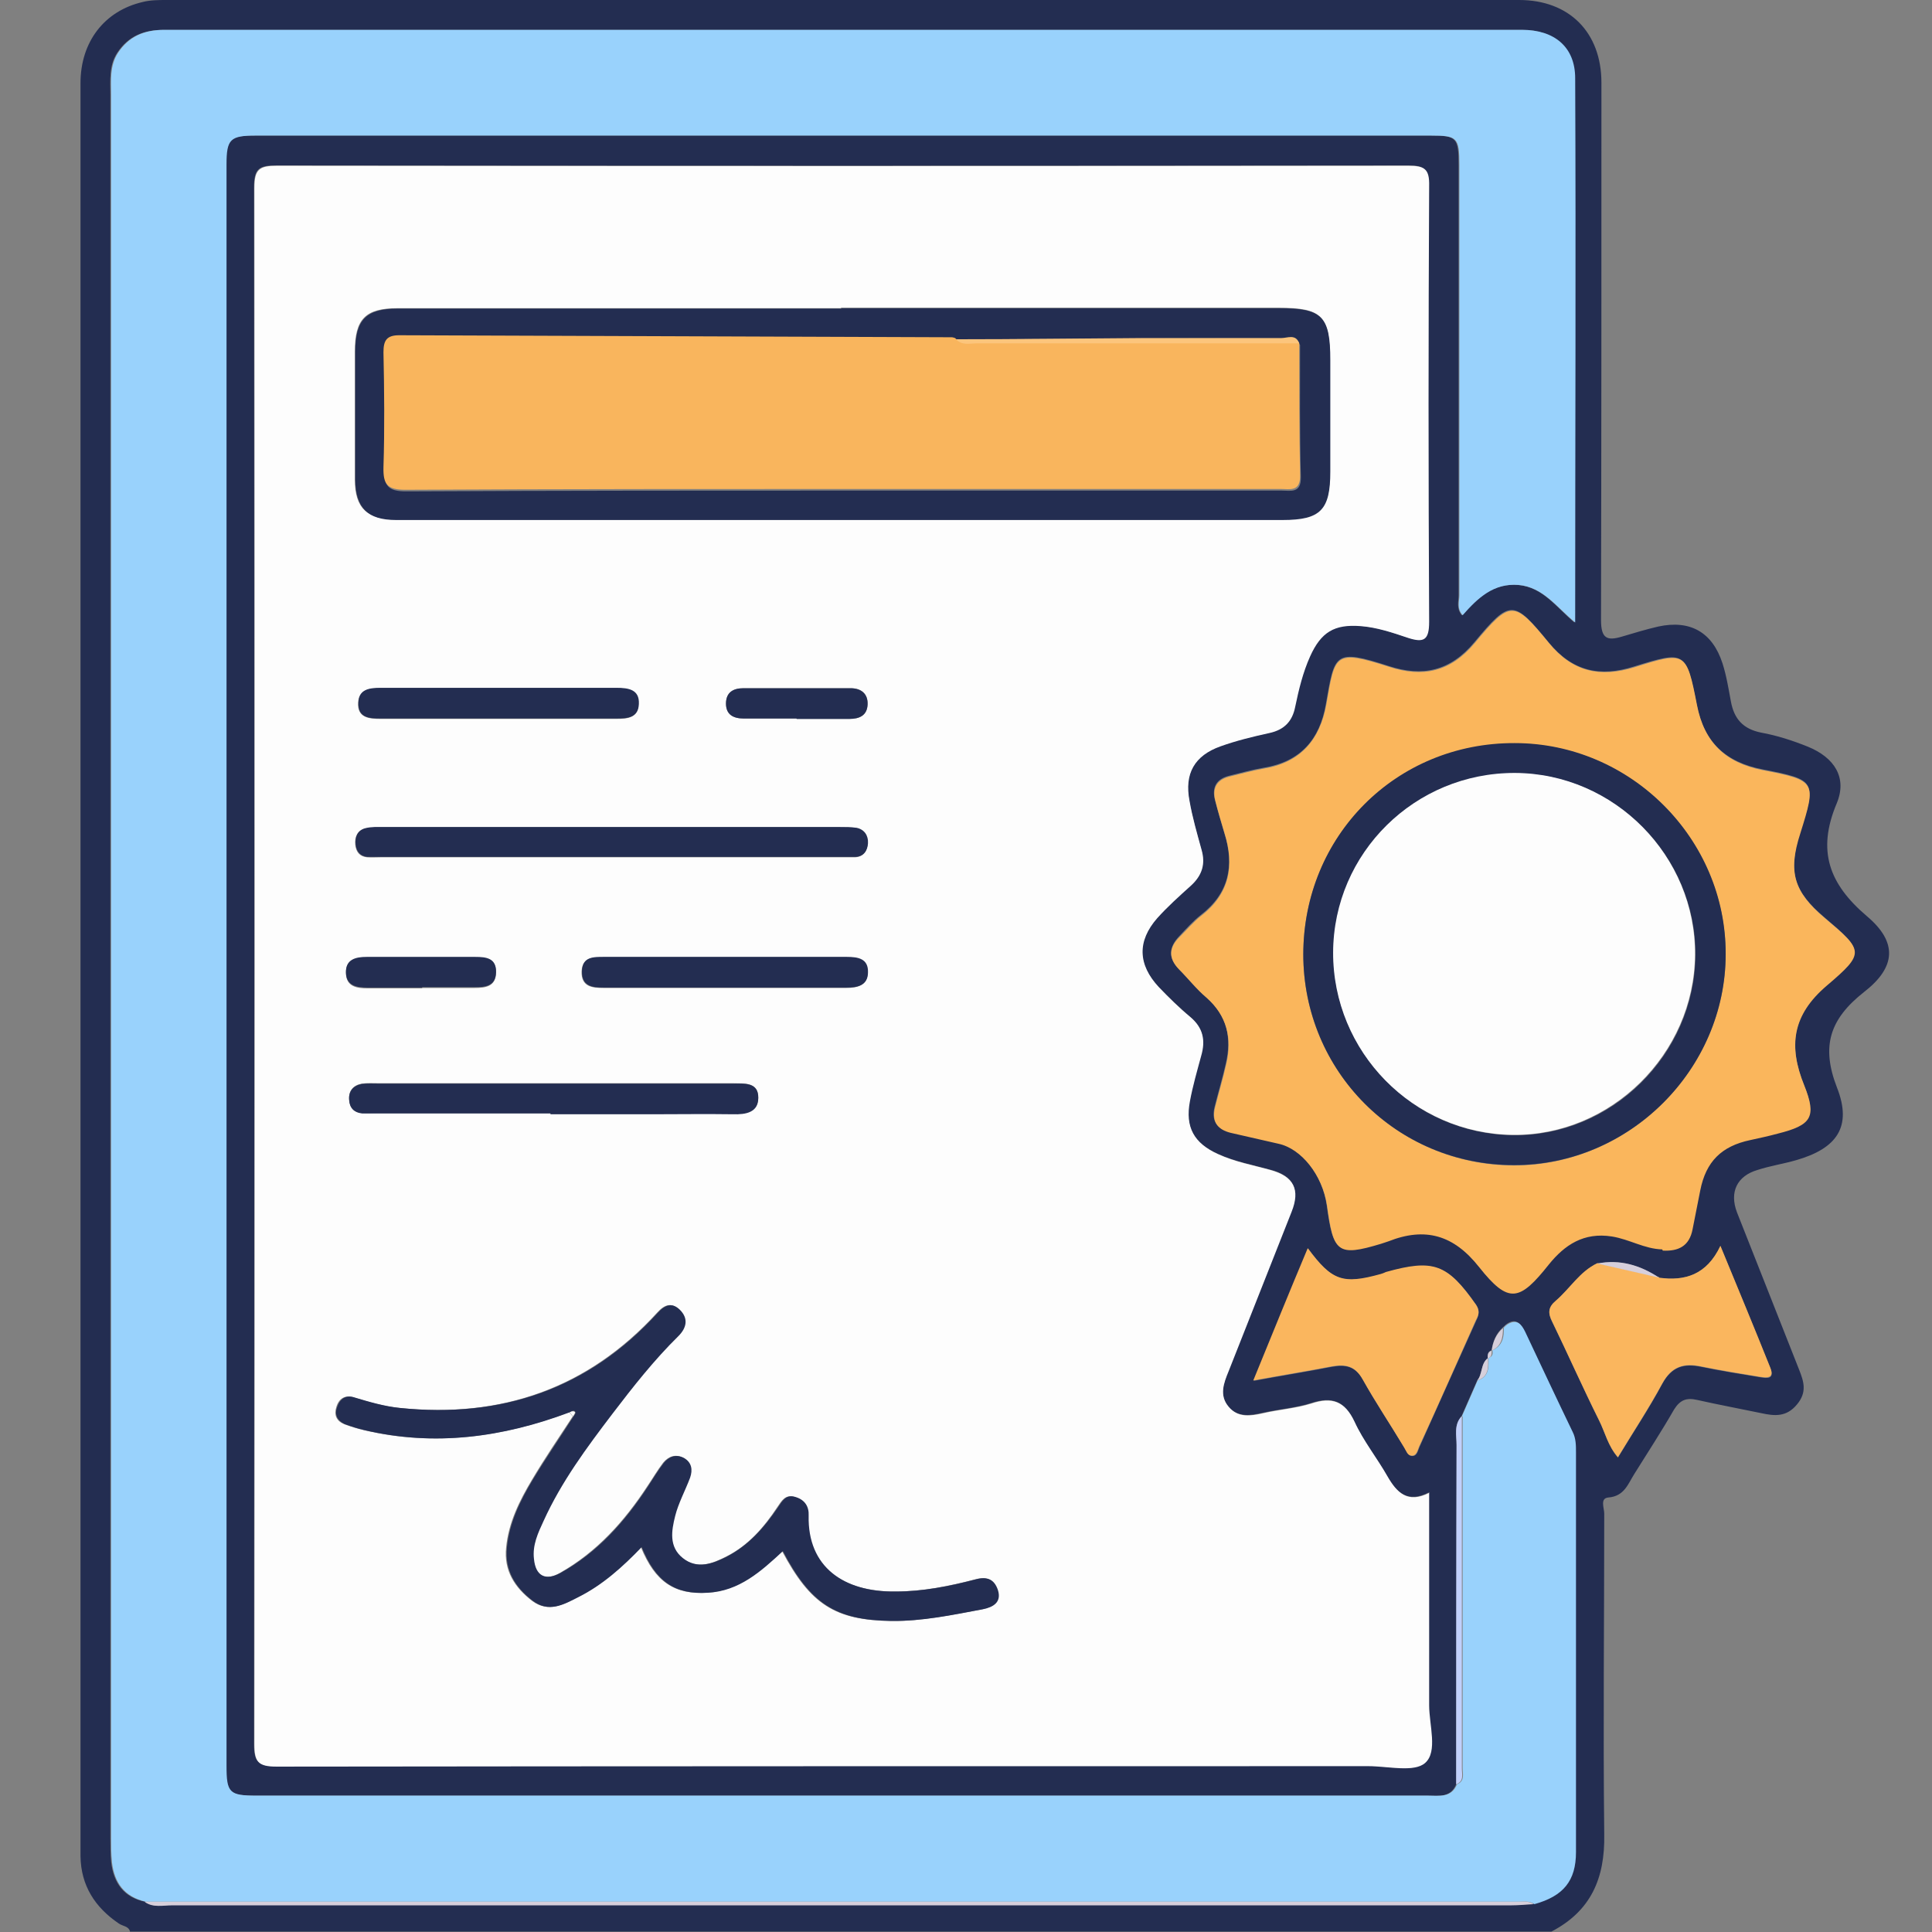 <svg width="48" height="48" viewBox="0 0 48 48" fill="none" xmlns="http://www.w3.org/2000/svg">
<rect x="0" y="0" width="48" height="48" fill="#808080" stroke="none"/>
<path d="M3.233 48C3.203 47.85 3.052 47.86 2.952 47.789C2.361 47.389 2.01 46.847 2 46.116C2 46.086 2 46.056 2 46.026C2 31.372 2 16.718 2 2.065C2 1.042 2.591 0.271 3.544 0.05C3.734 0 3.944 0 4.145 0C15.351 0 26.546 0 37.742 0C38.985 0 39.787 0.802 39.787 2.055C39.787 6.505 39.787 10.955 39.777 15.405C39.777 15.866 39.927 15.927 40.298 15.816C40.599 15.726 40.899 15.636 41.2 15.566C41.992 15.395 42.543 15.706 42.794 16.478C42.894 16.788 42.944 17.109 43.004 17.43C43.084 17.861 43.305 18.111 43.756 18.202C44.147 18.272 44.547 18.402 44.918 18.552C45.58 18.823 45.901 19.324 45.63 19.966C45.139 21.138 45.44 21.96 46.382 22.762C47.144 23.404 47.113 24.025 46.312 24.646C45.46 25.318 45.239 25.99 45.64 27.022C46.021 27.994 45.64 28.535 44.618 28.826C44.307 28.916 43.976 28.966 43.666 29.067C43.154 29.217 42.964 29.618 43.154 30.119C43.666 31.422 44.187 32.725 44.698 34.028C44.818 34.329 44.898 34.589 44.648 34.89C44.387 35.211 44.086 35.181 43.766 35.111C43.234 35 42.693 34.9 42.162 34.78C41.901 34.72 41.741 34.78 41.591 35.02C41.28 35.562 40.939 36.083 40.608 36.614C40.448 36.864 40.358 37.175 39.957 37.205C39.746 37.225 39.857 37.466 39.857 37.606C39.857 40.262 39.827 42.918 39.857 45.574C39.877 46.667 39.526 47.479 38.544 47.99H3.233V48ZM36.97 33.747C36.78 33.878 36.84 34.138 36.7 34.299C36.569 34.599 36.439 34.89 36.309 35.191C36.118 35.401 36.188 35.662 36.188 35.902C36.188 38.709 36.178 41.525 36.178 44.332C36.038 44.672 35.737 44.612 35.457 44.612C25.754 44.612 16.052 44.612 6.36 44.612C5.668 44.612 5.608 44.542 5.608 43.87C5.608 30.61 5.608 17.35 5.608 4.089C5.608 3.448 5.698 3.368 6.34 3.368C16.072 3.368 25.805 3.368 35.537 3.368C36.188 3.368 36.239 3.418 36.239 4.099C36.239 7.658 36.239 11.226 36.239 14.784C36.239 14.944 36.178 15.115 36.319 15.285C36.7 14.854 37.09 14.483 37.712 14.533C38.323 14.583 38.654 15.075 39.115 15.465C39.115 10.905 39.115 6.425 39.115 1.944C39.115 1.173 38.594 0.742 37.802 0.742C35.026 0.742 32.239 0.742 29.463 0.742C20.994 0.742 12.534 0.742 4.065 0.742C3.564 0.742 3.183 0.902 2.912 1.313C2.702 1.634 2.742 2.005 2.742 2.355C2.742 16.788 2.742 31.221 2.742 45.655C2.742 45.855 2.742 46.066 2.762 46.266C2.822 46.777 3.072 47.138 3.604 47.248C3.814 47.399 4.055 47.328 4.275 47.328C15.361 47.328 26.456 47.328 37.541 47.328C37.732 47.328 37.912 47.308 38.103 47.298C38.824 47.098 39.135 46.717 39.135 46.005C39.135 42.698 39.135 39.38 39.135 36.073C39.135 35.902 39.135 35.732 39.055 35.572C38.664 34.74 38.273 33.908 37.872 33.076C37.782 32.885 37.662 32.735 37.431 32.895C37.401 32.925 37.371 32.956 37.341 32.976C37.171 33.126 37.09 33.326 37.06 33.547C36.96 33.577 36.96 33.657 36.96 33.737L36.97 33.747ZM41.22 31.743C40.749 31.442 40.248 31.282 39.686 31.392C39.245 31.602 39.005 32.023 38.654 32.324C38.464 32.484 38.453 32.625 38.564 32.845C38.965 33.657 39.325 34.479 39.727 35.291C39.877 35.581 39.947 35.922 40.197 36.213C40.578 35.581 40.969 35 41.3 34.379C41.531 33.958 41.831 33.868 42.262 33.958C42.753 34.058 43.245 34.138 43.736 34.218C43.896 34.248 44.096 34.269 43.986 33.998C43.585 33.006 43.184 32.023 42.743 30.961C42.403 31.673 41.861 31.833 41.22 31.753V31.743ZM35.507 37.075C34.965 37.356 34.695 37.075 34.464 36.674C34.194 36.213 33.863 35.792 33.642 35.311C33.402 34.8 33.091 34.69 32.57 34.86C32.189 34.98 31.778 35.01 31.377 35.1C31.057 35.171 30.746 35.221 30.515 34.94C30.285 34.659 30.405 34.349 30.515 34.058C31.037 32.745 31.558 31.422 32.079 30.099C32.299 29.538 32.139 29.207 31.548 29.057C31.107 28.936 30.666 28.856 30.255 28.666C29.653 28.395 29.433 27.994 29.553 27.353C29.623 26.972 29.734 26.591 29.834 26.22C29.944 25.839 29.884 25.529 29.563 25.258C29.293 25.027 29.032 24.777 28.781 24.516C28.26 23.965 28.24 23.374 28.741 22.802C29.002 22.512 29.293 22.251 29.583 21.99C29.864 21.75 29.944 21.469 29.844 21.108C29.734 20.707 29.623 20.297 29.543 19.886C29.423 19.214 29.673 18.763 30.315 18.532C30.706 18.392 31.117 18.292 31.528 18.202C31.898 18.122 32.099 17.911 32.169 17.55C32.259 17.119 32.36 16.698 32.54 16.297C32.811 15.696 33.141 15.495 33.793 15.546C34.204 15.576 34.585 15.716 34.965 15.836C35.367 15.967 35.497 15.896 35.497 15.435C35.477 11.827 35.477 8.219 35.497 4.611C35.497 4.19 35.377 4.109 34.986 4.109C25.614 4.119 16.243 4.119 6.871 4.109C6.43 4.109 6.31 4.19 6.31 4.661C6.32 17.55 6.32 30.43 6.31 43.319C6.31 43.76 6.4 43.881 6.861 43.881C15.902 43.861 24.943 43.87 33.993 43.87C34.474 43.87 35.116 44.041 35.397 43.79C35.707 43.51 35.487 42.858 35.497 42.357C35.507 40.613 35.497 38.859 35.497 37.065L35.507 37.075ZM41.3 31.051C41.681 31.071 41.962 30.941 42.042 30.52C42.102 30.199 42.172 29.878 42.232 29.558C42.373 28.836 42.753 28.455 43.475 28.305C43.706 28.255 43.926 28.205 44.157 28.145C44.998 27.924 45.129 27.724 44.818 26.952C44.427 25.97 44.528 25.198 45.379 24.466C46.332 23.654 46.282 23.604 45.329 22.792C44.557 22.141 44.417 21.65 44.718 20.687C45.129 19.404 45.129 19.374 43.786 19.114C42.864 18.933 42.332 18.432 42.152 17.5C41.891 16.167 41.861 16.167 40.599 16.558C39.746 16.829 39.065 16.678 38.474 15.957C37.602 14.894 37.521 14.884 36.629 15.957C36.028 16.678 35.336 16.819 34.505 16.548C33.141 16.107 33.161 16.237 32.941 17.49C32.791 18.372 32.309 18.923 31.397 19.074C31.107 19.124 30.816 19.204 30.535 19.274C30.215 19.354 30.104 19.565 30.185 19.875C30.255 20.146 30.335 20.417 30.415 20.687C30.676 21.499 30.535 22.191 29.834 22.732C29.643 22.882 29.473 23.073 29.303 23.253C29.042 23.524 29.012 23.794 29.282 24.065C29.513 24.296 29.724 24.556 29.964 24.767C30.485 25.218 30.606 25.779 30.455 26.421C30.375 26.781 30.265 27.142 30.175 27.503C30.094 27.844 30.225 28.044 30.566 28.125C30.956 28.215 31.357 28.315 31.748 28.395C32.319 28.515 32.851 29.177 32.961 29.939C33.121 31.101 33.212 31.212 34.304 30.881C34.364 30.861 34.424 30.851 34.484 30.821C35.397 30.46 36.098 30.66 36.74 31.462C37.471 32.384 37.742 32.314 38.474 31.392C38.864 30.901 39.325 30.59 40.037 30.7C40.468 30.77 40.849 31.011 41.29 31.021L41.3 31.051ZM31.137 34.309C31.848 34.178 32.47 34.078 33.091 33.958C33.422 33.898 33.673 33.938 33.863 34.279C34.184 34.86 34.555 35.411 34.895 35.972C34.946 36.053 34.986 36.163 35.066 36.173C35.206 36.193 35.226 36.043 35.266 35.952C35.737 34.9 36.208 33.848 36.679 32.805C36.74 32.675 36.77 32.565 36.679 32.424C35.968 31.412 35.617 31.282 34.444 31.612C34.404 31.622 34.354 31.642 34.314 31.663C33.372 31.923 33.101 31.833 32.5 31.021C32.059 32.104 31.628 33.156 31.147 34.309H31.137Z" fill="#232D51"/>
<path d="M35.507 37.075C35.507 38.869 35.507 40.623 35.507 42.367C35.507 42.858 35.727 43.52 35.407 43.8C35.136 44.041 34.484 43.88 34.003 43.88C24.963 43.88 15.922 43.88 6.871 43.891C6.41 43.891 6.32 43.77 6.32 43.329C6.33 30.44 6.33 17.56 6.32 4.671C6.32 4.2 6.45 4.119 6.881 4.119C16.253 4.129 25.624 4.129 34.996 4.119C35.397 4.119 35.517 4.2 35.507 4.621C35.487 8.229 35.487 11.837 35.507 15.445C35.507 15.906 35.377 15.977 34.976 15.846C34.595 15.716 34.204 15.586 33.803 15.556C33.151 15.505 32.821 15.706 32.55 16.307C32.37 16.708 32.269 17.129 32.179 17.56C32.109 17.921 31.909 18.131 31.538 18.212C31.127 18.302 30.716 18.402 30.325 18.542C29.674 18.773 29.423 19.224 29.553 19.895C29.623 20.306 29.744 20.717 29.854 21.118C29.954 21.469 29.864 21.75 29.593 22C29.303 22.261 29.012 22.522 28.751 22.812C28.25 23.384 28.27 23.965 28.791 24.526C29.042 24.787 29.293 25.037 29.573 25.268C29.894 25.538 29.954 25.849 29.844 26.23C29.744 26.601 29.633 26.982 29.563 27.363C29.443 28.004 29.663 28.405 30.265 28.676C30.676 28.866 31.127 28.946 31.558 29.067C32.149 29.227 32.309 29.558 32.089 30.109C31.568 31.432 31.047 32.745 30.525 34.068C30.405 34.359 30.285 34.669 30.525 34.95C30.756 35.231 31.077 35.181 31.387 35.11C31.778 35.02 32.199 34.99 32.58 34.87C33.091 34.7 33.412 34.81 33.653 35.321C33.873 35.802 34.214 36.223 34.474 36.684C34.705 37.085 34.976 37.366 35.517 37.085L35.507 37.075ZM14.148 35.09C14.148 35.09 14.208 35.16 14.228 35.191C13.887 35.712 13.537 36.223 13.216 36.764C12.905 37.285 12.634 37.827 12.574 38.448C12.514 39.019 12.785 39.44 13.216 39.771C13.617 40.072 13.977 39.871 14.348 39.681C14.96 39.38 15.451 38.929 15.922 38.438C16.273 39.3 16.754 39.621 17.566 39.571C18.348 39.52 18.899 39.039 19.43 38.538C20.132 39.861 20.743 40.252 22.126 40.272C22.898 40.282 23.65 40.122 24.401 39.982C24.642 39.931 24.862 39.811 24.772 39.501C24.692 39.24 24.512 39.16 24.221 39.24C23.57 39.41 22.908 39.541 22.236 39.541C20.944 39.551 20.041 38.929 20.072 37.656C20.072 37.436 19.981 37.265 19.751 37.195C19.51 37.115 19.42 37.285 19.31 37.446C18.979 37.947 18.588 38.398 18.047 38.669C17.696 38.849 17.315 38.999 16.944 38.709C16.593 38.428 16.664 38.027 16.754 37.666C16.834 37.336 17.004 37.035 17.125 36.714C17.195 36.514 17.165 36.333 16.974 36.223C16.784 36.113 16.604 36.183 16.473 36.343C16.333 36.524 16.213 36.734 16.082 36.925C15.511 37.797 14.829 38.558 13.907 39.08C13.537 39.29 13.296 39.16 13.246 38.729C13.216 38.388 13.356 38.087 13.486 37.786C13.927 36.814 14.559 35.962 15.2 35.12C15.711 34.449 16.233 33.787 16.834 33.196C17.044 32.986 17.085 32.755 16.874 32.544C16.684 32.344 16.503 32.414 16.323 32.615C14.599 34.499 12.444 35.241 9.918 34.98C9.527 34.94 9.156 34.83 8.786 34.719C8.565 34.649 8.415 34.75 8.355 34.96C8.294 35.151 8.355 35.301 8.545 35.381C8.705 35.441 8.866 35.491 9.036 35.531C10.78 35.942 12.474 35.712 14.128 35.09H14.148ZM20.893 7.657C17.225 7.657 13.556 7.657 9.878 7.657C9.076 7.657 8.816 7.928 8.816 8.73C8.816 9.792 8.816 10.855 8.816 11.917C8.816 12.619 9.116 12.899 9.828 12.909C10.329 12.909 10.83 12.909 11.331 12.909C18.177 12.909 25.013 12.909 31.858 12.909C32.801 12.909 33.041 12.659 33.041 11.707C33.041 10.785 33.041 9.863 33.041 8.94C33.041 7.848 32.851 7.647 31.768 7.647C28.14 7.647 24.522 7.647 20.893 7.647V7.657ZM15.16 21.299C17.065 21.299 18.969 21.299 20.873 21.299C20.994 21.299 21.124 21.299 21.244 21.299C21.455 21.289 21.545 21.138 21.555 20.958C21.565 20.767 21.465 20.617 21.274 20.577C21.144 20.547 20.994 20.557 20.853 20.557C17.075 20.557 13.306 20.557 9.527 20.557C9.377 20.557 9.207 20.557 9.066 20.587C8.876 20.637 8.806 20.798 8.826 20.988C8.846 21.169 8.936 21.279 9.116 21.299C9.237 21.309 9.367 21.299 9.487 21.299C11.371 21.299 13.266 21.299 15.15 21.299H15.16ZM13.677 27.673C14.519 27.673 15.361 27.673 16.203 27.673C16.874 27.673 17.546 27.663 18.217 27.673C18.528 27.673 18.829 27.623 18.839 27.272C18.839 26.872 18.488 26.922 18.207 26.912C18.177 26.912 18.147 26.912 18.117 26.912C15.21 26.912 12.304 26.912 9.407 26.912C9.267 26.912 9.126 26.902 8.986 26.922C8.776 26.962 8.655 27.102 8.675 27.323C8.685 27.513 8.796 27.643 8.996 27.653C9.116 27.663 9.247 27.653 9.367 27.653C10.8 27.653 12.243 27.653 13.677 27.653V27.673ZM18.037 23.784C17.024 23.784 16.012 23.784 15 23.784C14.749 23.784 14.469 23.774 14.449 24.135C14.439 24.516 14.709 24.546 14.99 24.546C17.004 24.546 19.009 24.546 21.024 24.546C21.294 24.546 21.555 24.486 21.555 24.165C21.555 23.835 21.304 23.784 21.034 23.784C20.031 23.784 19.039 23.784 18.037 23.784ZM12.354 17.861C13.336 17.861 14.318 17.861 15.31 17.861C15.581 17.861 15.852 17.841 15.862 17.5C15.872 17.139 15.591 17.099 15.31 17.099C13.356 17.099 11.402 17.099 9.447 17.099C9.176 17.099 8.916 17.129 8.896 17.46C8.876 17.831 9.166 17.861 9.447 17.861C10.419 17.861 11.382 17.861 12.354 17.861ZM10.489 24.546C10.921 24.546 11.361 24.546 11.793 24.546C12.053 24.546 12.314 24.516 12.324 24.175C12.334 23.825 12.083 23.794 11.812 23.794C10.911 23.794 10.008 23.794 9.106 23.794C8.826 23.794 8.585 23.845 8.595 24.185C8.605 24.516 8.866 24.556 9.136 24.556C9.587 24.556 10.039 24.556 10.489 24.556V24.546ZM19.791 17.861C20.232 17.861 20.663 17.861 21.104 17.861C21.354 17.861 21.545 17.781 21.555 17.5C21.565 17.229 21.395 17.099 21.134 17.099C20.242 17.099 19.36 17.099 18.468 17.099C18.217 17.099 18.037 17.209 18.037 17.48C18.037 17.761 18.227 17.851 18.478 17.851C18.919 17.851 19.35 17.851 19.791 17.851V17.861Z" fill="#FDFDFD"/>
<path d="M36.319 35.191C36.449 34.89 36.579 34.599 36.709 34.299C36.99 34.208 36.99 33.978 36.98 33.737C37.09 33.707 37.09 33.627 37.08 33.547C37.331 33.437 37.371 33.216 37.361 32.986C37.391 32.956 37.421 32.925 37.451 32.905C37.692 32.755 37.802 32.905 37.892 33.086C38.283 33.918 38.674 34.75 39.075 35.581C39.155 35.742 39.155 35.912 39.155 36.083C39.155 39.39 39.155 42.708 39.155 46.015C39.155 46.727 38.844 47.108 38.123 47.308C37.992 47.218 37.852 47.248 37.712 47.248C26.346 47.248 14.98 47.248 3.624 47.248C3.092 47.128 2.842 46.777 2.782 46.266C2.762 46.066 2.762 45.865 2.762 45.655C2.762 31.221 2.762 16.788 2.762 2.355C2.762 2.005 2.722 1.634 2.932 1.313C3.203 0.902 3.584 0.742 4.085 0.742C12.554 0.742 21.014 0.742 29.483 0.742C32.259 0.742 35.046 0.742 37.822 0.742C38.614 0.742 39.135 1.163 39.135 1.944C39.155 6.425 39.135 10.905 39.135 15.465C38.664 15.075 38.343 14.593 37.732 14.533C37.11 14.483 36.719 14.854 36.339 15.285C36.188 15.115 36.258 14.944 36.258 14.784C36.258 11.226 36.258 7.658 36.258 4.099C36.258 3.418 36.208 3.368 35.557 3.368C25.825 3.368 16.092 3.368 6.36 3.368C5.718 3.368 5.628 3.458 5.628 4.089C5.628 17.35 5.628 30.61 5.628 43.87C5.628 44.542 5.698 44.612 6.38 44.612C16.082 44.612 25.785 44.612 35.477 44.612C35.757 44.612 36.058 44.672 36.198 44.332C36.399 44.251 36.339 44.071 36.339 43.931C36.339 41.014 36.339 38.107 36.339 35.191H36.319Z" fill="#99D2FC"/>
<path d="M41.3 31.041C40.859 31.031 40.488 30.791 40.047 30.72C39.346 30.61 38.874 30.931 38.484 31.412C37.752 32.334 37.481 32.404 36.75 31.482C36.118 30.68 35.407 30.48 34.495 30.841C34.434 30.861 34.374 30.881 34.314 30.901C33.222 31.232 33.131 31.111 32.971 29.959C32.861 29.197 32.33 28.535 31.758 28.415C31.367 28.325 30.966 28.235 30.576 28.145C30.245 28.064 30.104 27.864 30.185 27.523C30.275 27.162 30.385 26.801 30.465 26.441C30.616 25.799 30.485 25.238 29.974 24.787C29.724 24.576 29.523 24.316 29.293 24.085C29.022 23.805 29.042 23.534 29.313 23.273C29.493 23.093 29.653 22.902 29.844 22.752C30.546 22.211 30.676 21.509 30.425 20.707C30.345 20.437 30.265 20.176 30.195 19.896C30.114 19.585 30.225 19.374 30.546 19.294C30.836 19.224 31.117 19.144 31.407 19.094C32.309 18.943 32.791 18.382 32.951 17.51C33.172 16.257 33.141 16.127 34.515 16.568C35.346 16.839 36.038 16.698 36.639 15.977C37.532 14.904 37.612 14.914 38.484 15.977C39.075 16.698 39.757 16.839 40.608 16.578C41.881 16.177 41.901 16.187 42.162 17.52C42.343 18.452 42.874 18.953 43.796 19.134C45.129 19.394 45.129 19.424 44.728 20.707C44.417 21.67 44.568 22.161 45.339 22.812C46.302 23.624 46.342 23.674 45.389 24.486C44.528 25.218 44.427 25.99 44.828 26.972C45.139 27.754 45.009 27.954 44.167 28.165C43.946 28.225 43.716 28.275 43.485 28.325C42.773 28.475 42.383 28.856 42.242 29.578C42.182 29.898 42.112 30.219 42.052 30.54C41.972 30.961 41.701 31.091 41.31 31.071L41.3 31.041ZM32.38 23.714C32.38 26.621 34.715 28.946 37.612 28.956C40.478 28.956 42.864 26.571 42.874 23.714C42.874 20.838 40.508 18.472 37.632 18.472C34.685 18.472 32.38 20.778 32.38 23.724V23.714Z" fill="#FAB65C"/>
<path d="M31.137 34.298C31.608 33.146 32.039 32.083 32.49 31.011C33.091 31.823 33.362 31.913 34.304 31.652C34.344 31.642 34.394 31.622 34.434 31.602C35.617 31.272 35.958 31.402 36.669 32.414C36.77 32.565 36.74 32.675 36.669 32.795C36.198 33.847 35.737 34.9 35.256 35.942C35.216 36.032 35.196 36.183 35.056 36.163C34.965 36.153 34.935 36.042 34.885 35.962C34.544 35.391 34.174 34.84 33.853 34.268C33.663 33.928 33.422 33.888 33.081 33.948C32.46 34.068 31.838 34.168 31.127 34.298H31.137Z" fill="#FAB65E"/>
<path d="M41.22 31.743C41.861 31.833 42.403 31.673 42.743 30.951C43.184 32.023 43.595 33.006 43.986 33.988C44.086 34.248 43.896 34.228 43.736 34.208C43.245 34.128 42.753 34.048 42.262 33.948C41.831 33.858 41.531 33.948 41.3 34.369C40.969 34.98 40.578 35.572 40.197 36.203C39.947 35.922 39.877 35.581 39.726 35.281C39.325 34.479 38.955 33.647 38.564 32.835C38.453 32.615 38.464 32.474 38.654 32.314C39.005 32.013 39.245 31.592 39.686 31.382C40.197 31.502 40.709 31.612 41.22 31.733V31.743Z" fill="#FAB65E"/>
<path d="M3.604 47.248C14.97 47.248 26.336 47.248 37.692 47.248C37.832 47.248 37.972 47.218 38.103 47.308C37.912 47.318 37.732 47.338 37.541 47.338C26.456 47.338 15.361 47.338 4.275 47.338C4.045 47.338 3.804 47.399 3.604 47.258V47.248Z" fill="#D6CFDB"/>
<path d="M36.319 35.191C36.319 38.107 36.319 41.014 36.319 43.931C36.319 44.081 36.379 44.251 36.178 44.332C36.178 41.525 36.178 38.709 36.188 35.902C36.188 35.662 36.118 35.401 36.309 35.191H36.319Z" fill="#C1D0FC"/>
<path d="M41.22 31.743C40.709 31.622 40.198 31.512 39.686 31.392C40.248 31.282 40.749 31.432 41.22 31.743Z" fill="#D6CFDB"/>
<path d="M37.341 32.996C37.341 33.236 37.301 33.447 37.06 33.557C37.09 33.336 37.171 33.146 37.341 32.996Z" fill="#D6CFDB"/>
<path d="M36.97 33.737C36.98 33.968 36.99 34.208 36.7 34.299C36.84 34.138 36.78 33.878 36.97 33.737Z" fill="#D6CFDB"/>
<path d="M37.06 33.557C37.06 33.637 37.06 33.727 36.96 33.747C36.96 33.667 36.96 33.587 37.06 33.557Z" fill="#D6CFDB"/>
<path d="M37.431 32.906C37.431 32.906 37.371 32.965 37.341 32.986C37.371 32.956 37.401 32.925 37.431 32.906Z" fill="#D6CFDB"/>
<path d="M20.903 7.657C24.532 7.657 28.15 7.657 31.778 7.657C32.851 7.657 33.051 7.858 33.051 8.95C33.051 9.873 33.051 10.795 33.051 11.717C33.051 12.669 32.811 12.919 31.869 12.919C25.023 12.919 18.187 12.919 11.341 12.919C10.84 12.919 10.339 12.919 9.838 12.919C9.136 12.919 8.836 12.619 8.826 11.927C8.826 10.865 8.826 9.802 8.826 8.74C8.826 7.938 9.096 7.667 9.888 7.667C13.556 7.667 17.225 7.667 20.903 7.667V7.657ZM32.279 8.539C32.189 8.299 31.989 8.419 31.838 8.409C30.666 8.399 29.503 8.409 28.33 8.409C26.807 8.409 25.273 8.429 23.75 8.439C23.72 8.439 23.69 8.419 23.66 8.419C19.089 8.399 14.509 8.389 9.938 8.369C9.617 8.369 9.537 8.489 9.547 8.79C9.557 9.742 9.567 10.694 9.547 11.647C9.537 12.068 9.638 12.208 10.089 12.208C13.957 12.188 17.836 12.188 21.705 12.188C25.083 12.188 28.451 12.188 31.828 12.188C32.069 12.188 32.33 12.268 32.319 11.847C32.289 10.755 32.3 9.662 32.3 8.57L32.279 8.539Z" fill="#232D51"/>
<path d="M14.148 35.09C12.494 35.712 10.8 35.942 9.056 35.531C8.886 35.491 8.725 35.441 8.565 35.381C8.385 35.301 8.304 35.15 8.375 34.96C8.445 34.749 8.595 34.649 8.806 34.719C9.176 34.83 9.547 34.94 9.938 34.98C12.464 35.241 14.619 34.509 16.343 32.615C16.523 32.414 16.704 32.354 16.894 32.544C17.105 32.755 17.064 32.986 16.854 33.196C16.253 33.787 15.732 34.449 15.22 35.12C14.579 35.962 13.947 36.814 13.506 37.786C13.366 38.087 13.226 38.388 13.266 38.729C13.306 39.16 13.556 39.28 13.927 39.079C14.849 38.568 15.531 37.797 16.102 36.925C16.233 36.724 16.353 36.524 16.493 36.343C16.623 36.183 16.804 36.123 16.994 36.223C17.185 36.333 17.215 36.514 17.145 36.714C17.024 37.035 16.854 37.346 16.774 37.666C16.684 38.027 16.613 38.428 16.964 38.709C17.325 38.999 17.716 38.849 18.067 38.669C18.608 38.388 18.999 37.937 19.33 37.446C19.44 37.285 19.53 37.115 19.771 37.195C20.001 37.265 20.102 37.436 20.091 37.656C20.061 38.929 20.963 39.56 22.256 39.541C22.928 39.541 23.59 39.41 24.241 39.24C24.532 39.16 24.702 39.24 24.792 39.5C24.892 39.811 24.672 39.931 24.421 39.981C23.67 40.122 22.918 40.282 22.146 40.272C20.763 40.252 20.142 39.851 19.45 38.538C18.909 39.039 18.367 39.531 17.586 39.571C16.774 39.621 16.293 39.3 15.942 38.438C15.471 38.929 14.97 39.38 14.368 39.681C13.998 39.871 13.637 40.072 13.236 39.771C12.805 39.44 12.534 39.019 12.594 38.448C12.654 37.827 12.925 37.285 13.236 36.764C13.556 36.233 13.907 35.722 14.248 35.191C14.268 35.16 14.308 35.11 14.298 35.09C14.268 35.02 14.208 35.06 14.158 35.09H14.148Z" fill="#232D51"/>
<path d="M15.16 21.289C13.276 21.289 11.382 21.289 9.497 21.289C9.377 21.289 9.247 21.289 9.126 21.289C8.946 21.269 8.856 21.158 8.836 20.978C8.816 20.788 8.886 20.627 9.076 20.577C9.227 20.537 9.387 20.547 9.537 20.547C13.316 20.547 17.085 20.547 20.863 20.547C21.004 20.547 21.144 20.547 21.284 20.567C21.475 20.607 21.575 20.758 21.565 20.948C21.555 21.128 21.465 21.279 21.254 21.289C21.134 21.289 21.004 21.289 20.883 21.289C18.979 21.289 17.075 21.289 15.17 21.289H15.16Z" fill="#232D51"/>
<path d="M13.677 27.663C12.243 27.663 10.8 27.663 9.367 27.663C9.247 27.663 9.116 27.663 8.996 27.663C8.796 27.643 8.685 27.523 8.675 27.333C8.655 27.112 8.775 26.972 8.986 26.932C9.126 26.912 9.267 26.922 9.407 26.922C12.314 26.922 15.22 26.922 18.117 26.922C18.147 26.922 18.177 26.922 18.207 26.922C18.488 26.922 18.849 26.882 18.839 27.282C18.839 27.633 18.538 27.694 18.217 27.683C17.546 27.673 16.874 27.683 16.203 27.683C15.361 27.683 14.519 27.683 13.677 27.683V27.663Z" fill="#232D51"/>
<path d="M18.047 23.774C19.049 23.774 20.041 23.774 21.044 23.774C21.314 23.774 21.575 23.814 21.565 24.155C21.565 24.486 21.304 24.536 21.034 24.536C19.019 24.536 17.014 24.536 15 24.536C14.719 24.536 14.448 24.506 14.459 24.125C14.469 23.764 14.749 23.774 15.01 23.774C16.022 23.774 17.034 23.774 18.047 23.774Z" fill="#232D51"/>
<path d="M12.364 17.851C11.392 17.851 10.429 17.851 9.457 17.851C9.166 17.851 8.886 17.831 8.906 17.45C8.916 17.119 9.186 17.089 9.457 17.089C11.412 17.089 13.366 17.089 15.32 17.089C15.611 17.089 15.892 17.129 15.872 17.49C15.862 17.831 15.591 17.851 15.32 17.851C14.338 17.851 13.356 17.851 12.364 17.851Z" fill="#232D51"/>
<path d="M10.489 24.536C10.038 24.536 9.587 24.536 9.136 24.536C8.866 24.536 8.605 24.496 8.595 24.165C8.585 23.835 8.836 23.774 9.106 23.774C10.008 23.774 10.91 23.774 11.812 23.774C12.083 23.774 12.334 23.805 12.324 24.155C12.314 24.506 12.053 24.526 11.793 24.526C11.361 24.526 10.921 24.526 10.489 24.526V24.536Z" fill="#232D51"/>
<path d="M19.791 17.851C19.35 17.851 18.919 17.851 18.478 17.851C18.227 17.851 18.037 17.761 18.037 17.48C18.037 17.199 18.217 17.099 18.468 17.099C19.36 17.099 20.242 17.099 21.134 17.099C21.384 17.099 21.565 17.229 21.555 17.5C21.545 17.771 21.354 17.861 21.104 17.861C20.663 17.861 20.232 17.861 19.791 17.861V17.851Z" fill="#232D51"/>
<path d="M32.38 23.714C32.38 20.767 34.685 18.452 37.632 18.462C40.508 18.462 42.884 20.838 42.874 23.704C42.874 26.571 40.478 28.956 37.612 28.946C34.705 28.946 32.38 26.621 32.38 23.704V23.714ZM33.131 23.664C33.121 26.14 35.116 28.174 37.592 28.204C40.037 28.235 42.102 26.2 42.122 23.734C42.142 21.279 40.117 19.224 37.652 19.214C35.166 19.204 33.141 21.188 33.131 23.674V23.664Z" fill="#232D51"/>
<path d="M32.279 8.53C32.279 9.622 32.279 10.715 32.3 11.807C32.309 12.228 32.049 12.148 31.808 12.148C28.431 12.148 25.063 12.148 21.685 12.148C17.816 12.148 13.937 12.148 10.069 12.168C9.617 12.168 9.517 12.028 9.527 11.607C9.557 10.654 9.547 9.702 9.527 8.75C9.527 8.459 9.607 8.329 9.918 8.329C14.489 8.349 19.069 8.359 23.64 8.379C23.67 8.379 23.7 8.389 23.73 8.399C23.88 8.56 24.081 8.499 24.261 8.499C26.927 8.499 29.593 8.499 32.259 8.499L32.279 8.53Z" fill="#F9B55D"/>
<path d="M32.279 8.53C29.613 8.53 26.947 8.53 24.281 8.53C24.101 8.53 23.9 8.59 23.75 8.429C25.273 8.429 26.807 8.409 28.33 8.399C29.503 8.399 30.666 8.399 31.838 8.399C31.989 8.399 32.189 8.289 32.279 8.53Z" fill="#FCC57C"/>
<path d="M14.148 35.09C14.148 35.09 14.248 35.03 14.288 35.09C14.288 35.11 14.258 35.15 14.238 35.19C14.208 35.16 14.178 35.12 14.158 35.09H14.148Z" fill="#FDFDFD"/>
<path d="M33.121 23.664C33.131 21.188 35.156 19.194 37.642 19.204C40.107 19.214 42.132 21.269 42.112 23.724C42.092 26.19 40.017 28.225 37.582 28.195C35.106 28.164 33.111 26.13 33.121 23.654V23.664Z" fill="#FDFDFD"/>
</svg>
